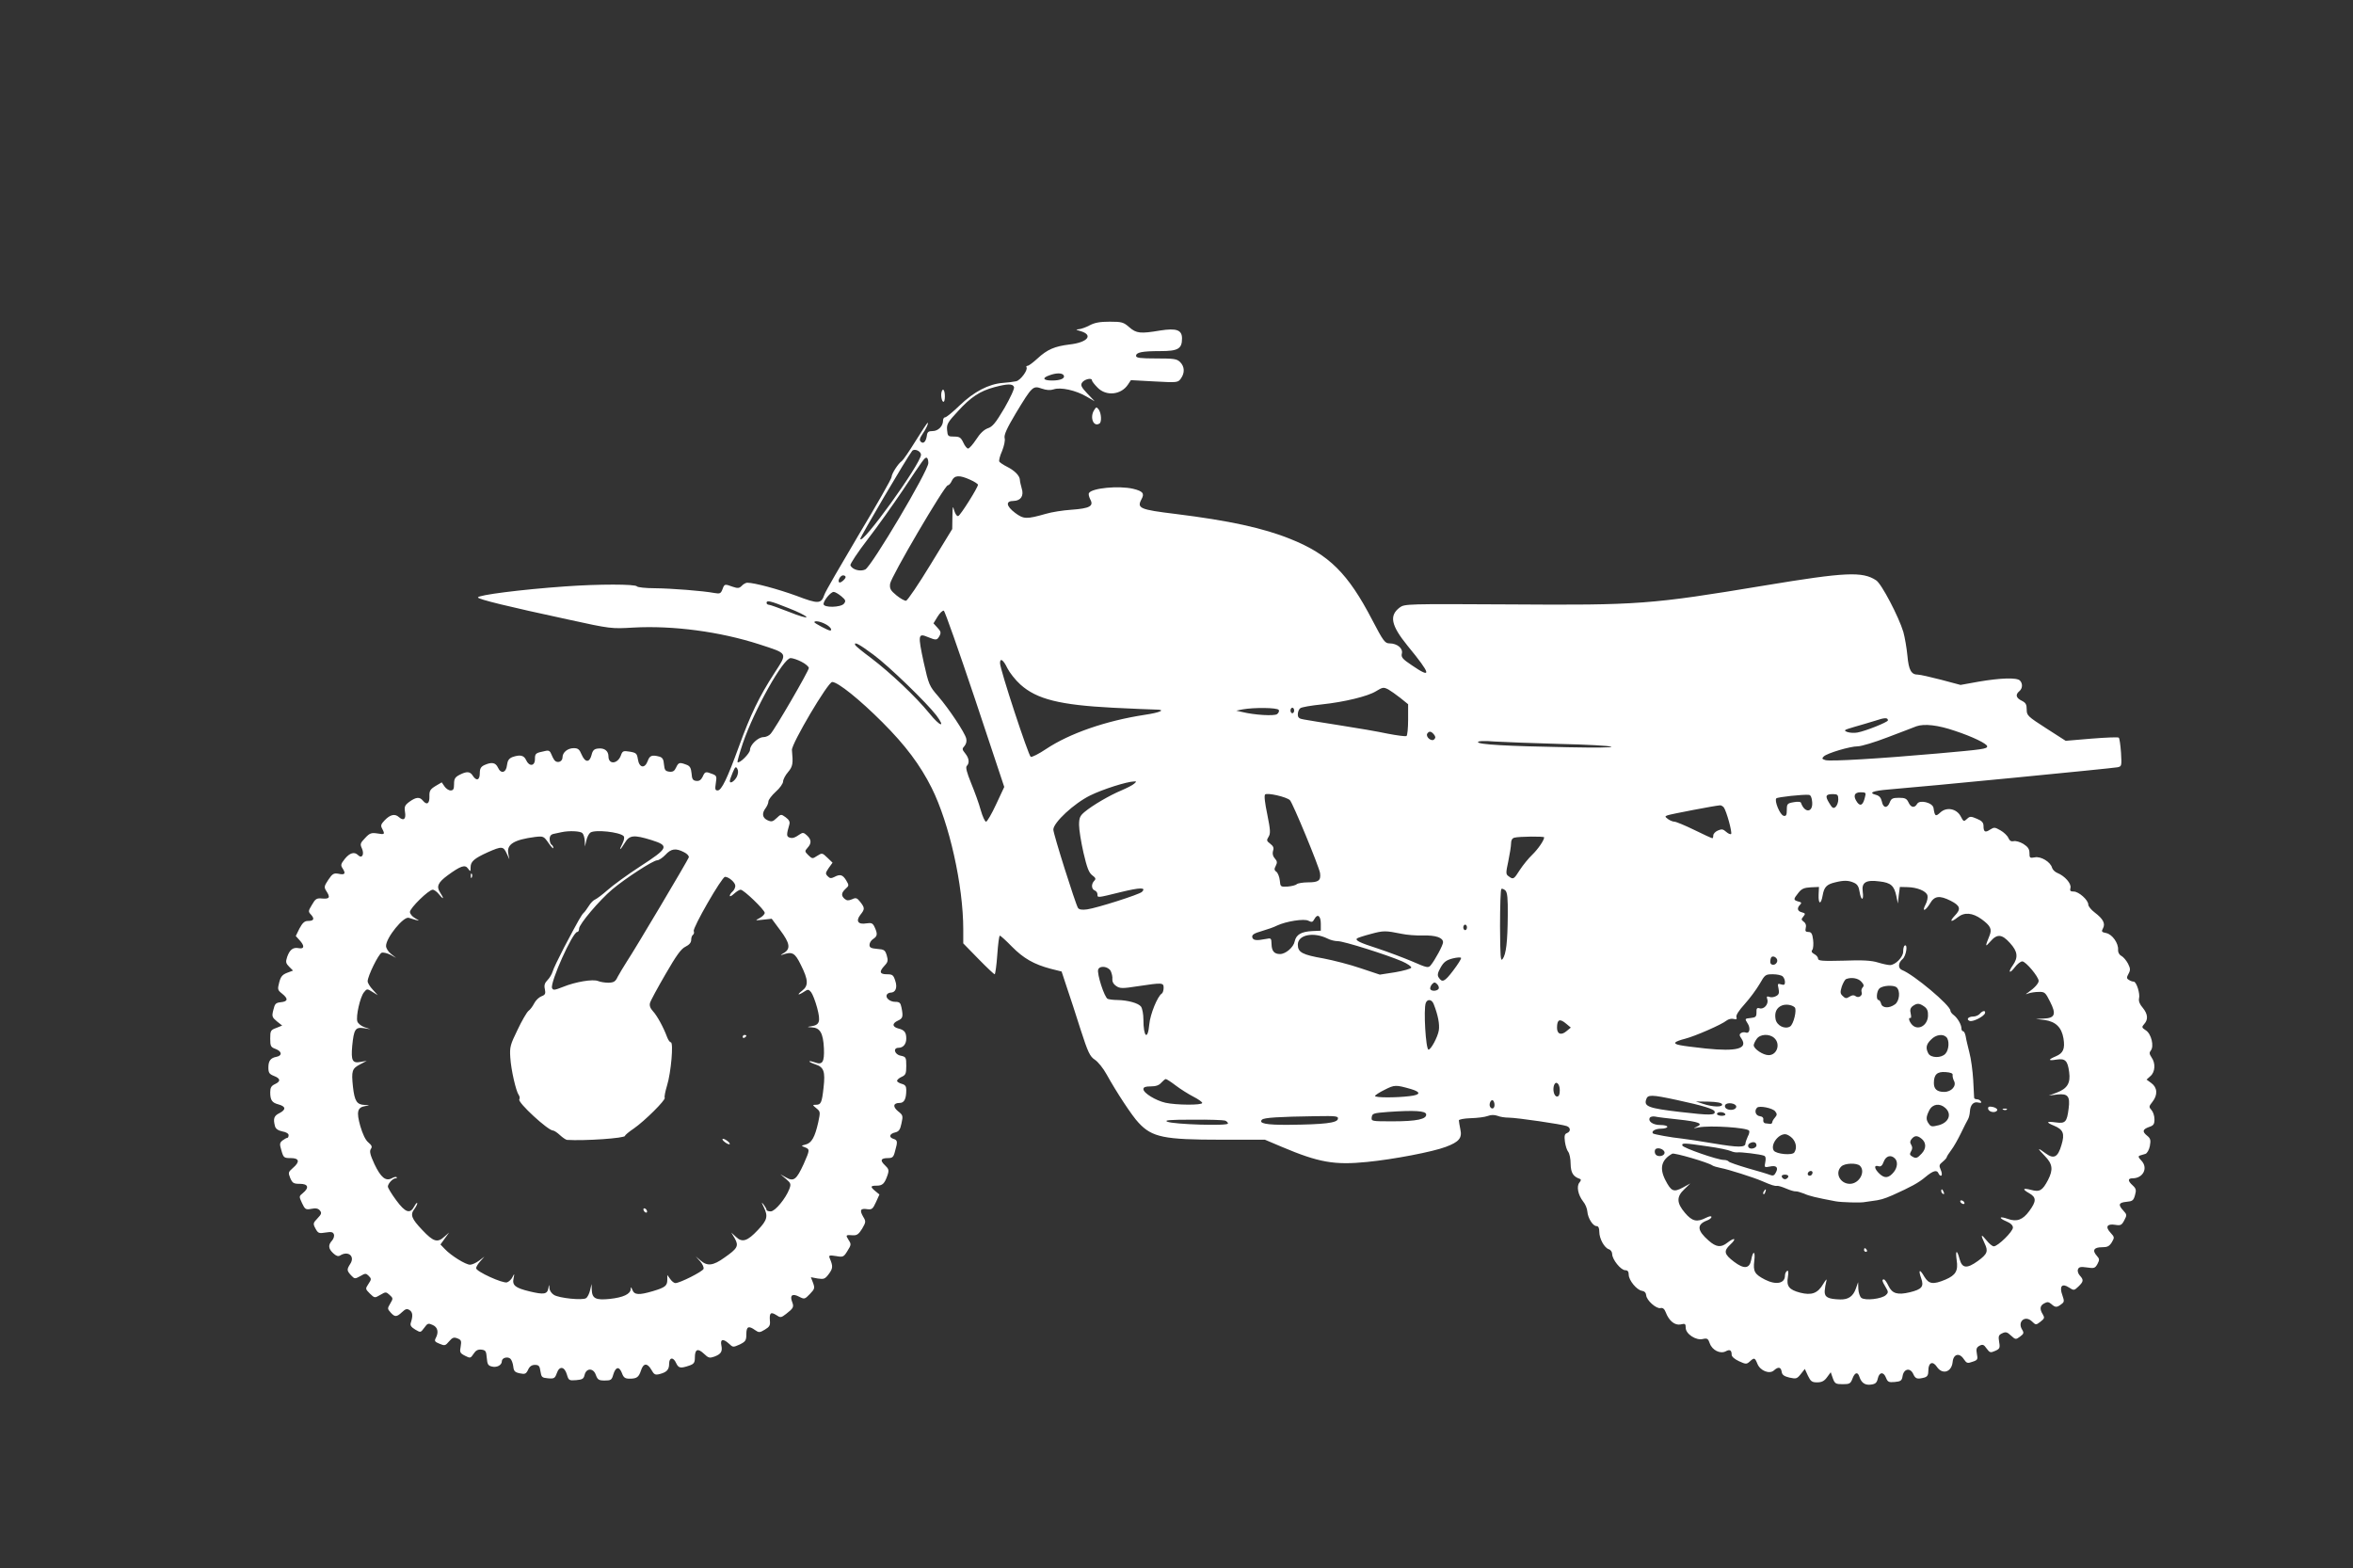 <?xml version="1.0" standalone="no"?>
<!DOCTYPE svg PUBLIC "-//W3C//DTD SVG 20010904//EN"
 "http://www.w3.org/TR/2001/REC-SVG-20010904/DTD/svg10.dtd">
<svg version="1.0" xmlns="http://www.w3.org/2000/svg"
 width="1280pt" height="853pt" viewBox="0 0 1280 853"
 preserveAspectRatio="xMidYMid meet">
<rect x="0" y="0" width="1280" height="853" fill="#333333" stroke="none"/>
<g transform="translate(0,853) scale(0.1,-0.1)"
fill="#ffffff" stroke="none">
<path d="M5927 6760 c-20 -11 -47 -20 -59 -21 -18 -1 -16 -3 9 -10 73 -21 40
-62 -59 -73 -81 -10 -121 -27 -174 -76 -24 -22 -48 -40 -54 -40 -6 0 -9 -4 -6
-8 9 -15 -33 -71 -56 -76 -13 -3 -46 -7 -73 -9 -77 -6 -157 -48 -234 -122 -37
-36 -73 -65 -79 -65 -7 0 -12 -8 -12 -18 0 -30 -26 -57 -57 -57 -22 0 -29 -5
-31 -25 -5 -33 -19 -47 -33 -33 -9 9 -6 19 8 40 20 28 36 63 29 63 -2 0 -32
-45 -66 -100 -34 -55 -67 -103 -74 -108 -19 -12 -56 -69 -56 -87 0 -9 -80
-150 -178 -313 -97 -164 -182 -310 -187 -326 -18 -52 -32 -53 -153 -7 -99 36
-228 71 -267 71 -7 0 -21 -7 -30 -17 -14 -14 -22 -14 -49 -5 -44 16 -45 16
-56 -14 -9 -23 -14 -25 -43 -20 -64 12 -234 25 -324 26 -50 0 -95 5 -98 10 -8
13 -209 13 -390 0 -241 -17 -475 -47 -475 -60 0 -10 165 -50 490 -120 232 -51
237 -51 355 -44 216 12 471 -22 685 -91 159 -52 155 -44 83 -156 -83 -128
-131 -228 -193 -399 -64 -176 -95 -240 -116 -240 -14 0 -15 7 -10 40 6 37 4
41 -20 50 -36 14 -39 13 -52 -16 -9 -18 -19 -24 -35 -22 -18 2 -23 10 -25 41
-3 30 -9 40 -28 47 -37 14 -43 13 -56 -15 -9 -20 -18 -25 -37 -23 -22 3 -26 9
-29 39 -2 28 -8 38 -25 43 -41 11 -53 6 -64 -25 -16 -42 -46 -36 -53 11 -5 31
-9 35 -44 41 -36 6 -40 4 -49 -22 -18 -46 -67 -49 -67 -4 0 30 -22 47 -56 43
-22 -2 -30 -10 -36 -35 -11 -43 -35 -42 -54 2 -12 29 -20 35 -43 35 -33 0 -61
-23 -61 -50 0 -20 -21 -32 -38 -21 -6 3 -15 19 -21 34 -9 23 -15 27 -38 21
-50 -10 -53 -13 -53 -44 0 -38 -31 -42 -48 -5 -12 27 -34 31 -76 16 -18 -8
-25 -19 -28 -43 -4 -42 -33 -50 -49 -14 -13 28 -34 32 -74 14 -19 -9 -25 -19
-25 -45 0 -37 -18 -44 -38 -13 -15 24 -33 25 -72 5 -25 -13 -30 -22 -30 -50 0
-28 -4 -35 -19 -35 -10 0 -25 10 -33 22 l-15 22 -34 -20 c-29 -18 -34 -26 -33
-57 1 -39 -14 -49 -36 -22 -17 21 -37 19 -72 -6 -26 -19 -29 -27 -25 -55 7
-40 -7 -52 -33 -29 -22 20 -48 14 -79 -19 -19 -20 -21 -28 -12 -44 16 -31 14
-33 -26 -26 -33 5 -42 2 -67 -25 -27 -28 -28 -33 -17 -57 14 -32 0 -57 -21
-36 -20 20 -45 13 -72 -20 -23 -29 -24 -35 -11 -54 17 -27 11 -35 -25 -27 -24
4 -32 0 -54 -33 -23 -35 -24 -40 -11 -61 23 -35 18 -44 -21 -41 -32 3 -38 -1
-57 -34 -21 -35 -21 -37 -4 -55 20 -23 13 -33 -19 -33 -17 0 -29 -11 -45 -41
l-20 -41 20 -22 c29 -31 27 -50 -4 -44 -31 6 -49 -8 -63 -48 -9 -27 -7 -35 11
-53 l21 -21 -32 -12 c-26 -10 -35 -21 -43 -52 -10 -38 -9 -42 15 -61 35 -28
33 -43 -6 -47 -28 -3 -33 -8 -41 -42 -9 -35 -7 -40 19 -62 l29 -23 -32 -13
c-31 -11 -33 -16 -33 -58 0 -42 3 -47 31 -57 33 -13 35 -36 3 -42 -32 -6 -44
-22 -44 -58 0 -29 5 -36 30 -46 37 -14 38 -30 5 -45 -19 -9 -25 -19 -25 -44 0
-43 10 -57 45 -66 40 -11 42 -28 6 -47 -31 -15 -36 -30 -25 -72 4 -14 17 -23
40 -28 20 -3 34 -12 34 -20 0 -8 -3 -15 -7 -15 -5 0 -16 -7 -26 -14 -16 -13
-17 -19 -6 -55 11 -39 14 -41 51 -41 46 0 51 -20 11 -54 -25 -22 -26 -25 -14
-55 12 -27 18 -31 52 -31 46 0 52 -21 17 -50 -22 -18 -22 -18 -5 -55 16 -34
20 -37 51 -31 24 5 37 2 46 -9 11 -13 9 -20 -13 -43 -24 -25 -25 -29 -11 -55
14 -26 19 -28 55 -22 31 5 40 3 45 -9 4 -9 -1 -25 -10 -35 -22 -24 -20 -44 7
-69 16 -15 27 -18 37 -12 44 28 83 -4 55 -46 -19 -30 -19 -36 5 -62 19 -20 21
-20 50 -4 27 16 31 16 46 1 15 -15 15 -19 -2 -44 -17 -26 -17 -27 8 -52 26
-25 26 -25 57 -7 29 17 31 17 50 0 20 -18 20 -20 4 -47 -16 -27 -16 -29 2 -49
23 -26 33 -25 62 2 19 18 27 20 41 11 17 -11 19 -31 7 -68 -5 -15 1 -24 24
-38 29 -17 29 -17 49 10 18 25 22 26 46 15 27 -12 34 -39 16 -72 -8 -15 -4
-20 21 -30 28 -12 32 -11 52 13 18 21 26 24 46 16 20 -8 22 -14 17 -44 -6 -31
-4 -36 23 -50 29 -15 31 -14 47 10 12 19 24 25 43 23 23 -3 26 -8 29 -45 3
-35 7 -42 28 -47 27 -7 54 8 54 29 0 18 30 27 46 14 7 -6 14 -25 16 -42 3 -26
8 -32 36 -38 28 -6 34 -3 45 20 8 18 20 26 37 26 21 0 26 -6 30 -35 5 -32 8
-35 41 -38 33 -3 38 0 48 28 14 41 42 37 55 -8 9 -31 12 -33 50 -30 34 3 41 7
46 28 9 39 48 39 61 1 10 -27 16 -31 49 -31 33 0 38 3 46 32 13 43 32 47 47 9
9 -25 17 -31 42 -31 39 0 50 8 62 45 13 40 34 42 56 4 15 -27 21 -30 45 -24
39 10 52 24 52 56 0 36 23 38 38 4 13 -28 24 -30 71 -14 26 9 31 16 31 44 0
46 16 52 49 21 25 -24 31 -25 57 -16 37 14 45 28 38 62 -7 34 10 37 42 8 21
-20 22 -20 58 -4 32 16 36 22 36 56 0 42 12 48 48 22 20 -14 25 -14 53 3 25
15 30 23 27 50 -3 41 5 48 35 29 22 -15 26 -15 53 6 40 31 44 38 33 66 -14 36
2 47 38 28 29 -15 31 -14 59 15 26 27 27 32 17 60 l-12 31 37 -7 c34 -5 40 -3
61 25 22 30 23 42 5 84 -7 17 -4 19 34 13 38 -7 42 -5 62 28 21 33 21 37 6 60
-17 27 -16 28 25 25 21 -1 31 7 49 36 21 36 21 40 5 66 -20 35 -14 46 23 40
25 -3 30 1 47 38 l19 42 -22 18 c-29 24 -28 30 7 30 32 0 43 11 59 57 9 27 7
34 -14 54 -28 26 -23 39 16 39 25 0 31 5 39 38 15 52 14 60 -10 67 -26 9 -20
28 12 35 19 5 26 15 33 49 9 41 8 45 -19 66 -30 25 -26 45 9 45 25 0 36 22 36
71 0 20 -6 28 -25 33 -14 4 -25 11 -25 16 0 6 11 16 25 22 22 10 25 18 25 60
0 46 -2 49 -30 55 -34 6 -44 43 -12 43 25 0 42 20 42 50 0 34 -10 47 -43 55
-34 9 -35 28 -2 43 26 12 29 21 19 71 -5 26 -11 31 -34 31 -30 0 -56 23 -45
40 3 5 12 10 19 10 28 0 39 27 26 65 -10 31 -15 35 -46 35 -39 0 -43 14 -12
47 18 19 20 28 12 55 -9 30 -14 33 -52 36 -34 3 -42 7 -42 22 0 11 9 25 20 32
23 15 25 27 8 64 -10 22 -17 25 -44 21 -46 -8 -60 12 -34 46 25 31 25 38 0 70
-18 23 -24 25 -45 15 -19 -8 -28 -8 -40 2 -20 17 -19 33 5 55 19 17 19 19 3
46 -19 31 -33 35 -65 18 -16 -8 -24 -8 -35 4 -14 14 -13 18 5 45 l21 29 -28
27 c-28 27 -29 27 -56 10 -25 -17 -27 -16 -48 4 -20 20 -20 22 -4 40 23 25 21
45 -4 68 -16 15 -23 16 -37 6 -29 -20 -41 -24 -58 -18 -16 6 -16 16 0 71 4 14
-1 25 -20 39 -25 18 -26 18 -50 -5 -20 -19 -27 -21 -49 -11 -28 13 -32 37 -10
66 8 11 15 27 15 36 0 9 18 33 40 53 22 19 40 45 40 56 0 10 12 34 27 51 26
31 28 46 21 120 -3 33 196 370 219 370 31 0 150 -96 273 -219 126 -126 206
-233 268 -357 96 -192 172 -531 172 -770 l0 -76 82 -84 c45 -46 85 -84 89 -84
3 0 10 47 14 105 4 58 10 105 14 105 4 0 33 -26 65 -59 64 -65 121 -97 211
-121 l60 -15 28 -85 c16 -47 50 -150 75 -230 41 -127 51 -147 78 -165 17 -11
46 -47 64 -80 52 -94 139 -227 174 -263 73 -79 139 -92 447 -92 l240 0 92 -39
c201 -85 286 -100 464 -82 143 14 357 55 428 82 72 27 90 48 79 96 -4 21 -8
42 -8 48 -1 5 28 11 64 12 36 1 77 6 93 12 18 7 36 7 53 1 14 -6 42 -10 62
-10 42 0 290 -36 315 -46 22 -8 22 -30 1 -38 -13 -5 -15 -15 -11 -47 3 -22 11
-47 18 -55 7 -9 13 -38 13 -66 1 -48 14 -69 50 -81 8 -3 7 -9 -2 -20 -17 -20
-8 -67 20 -103 12 -14 22 -39 23 -55 3 -36 30 -79 50 -79 10 0 15 -10 15 -31
0 -37 27 -87 52 -95 10 -3 18 -15 18 -26 0 -29 47 -88 71 -88 13 0 19 -7 19
-24 0 -31 44 -84 72 -88 14 -2 22 -11 23 -24 2 -28 55 -75 78 -70 12 3 21 -4
28 -22 18 -48 50 -73 81 -67 25 6 28 4 28 -18 0 -34 57 -71 94 -61 23 5 28 2
37 -24 13 -37 57 -59 87 -43 22 12 32 6 32 -19 0 -10 16 -24 40 -35 37 -17 41
-17 58 -2 25 23 28 22 42 -12 15 -38 66 -58 90 -36 23 21 38 19 42 -7 2 -17
13 -25 42 -32 37 -8 41 -7 62 19 l22 28 17 -37 c15 -31 22 -36 50 -36 25 0 39
7 54 28 l20 27 11 -32 c11 -30 16 -33 54 -33 37 0 43 3 53 30 13 35 29 39 38
10 11 -33 31 -47 64 -42 23 3 31 10 36 33 8 36 32 38 45 3 9 -22 15 -25 47
-22 33 3 39 7 43 33 7 40 42 46 58 10 12 -26 21 -29 60 -19 17 5 22 14 22 39
0 43 24 53 46 20 30 -45 80 -30 86 25 4 45 37 53 61 16 15 -22 20 -24 47 -14
28 9 30 13 24 43 -5 27 -2 35 14 44 17 9 24 7 39 -15 17 -23 21 -24 46 -13 25
11 28 16 22 49 -5 31 -3 38 17 47 19 9 27 7 48 -13 24 -22 26 -22 49 -5 20 15
22 20 11 38 -27 43 16 80 53 45 22 -21 22 -21 47 -2 22 17 23 22 13 39 -19 30
-16 49 8 61 16 9 24 8 38 -4 21 -19 30 -20 54 -1 17 12 17 17 6 49 -18 49 -2
67 36 42 26 -17 28 -17 51 5 28 27 30 36 8 60 -9 10 -14 25 -10 34 5 13 15 15
49 10 39 -6 44 -4 57 19 12 23 11 28 -4 45 -26 29 -15 46 28 46 30 0 40 5 54
27 15 26 15 28 -7 52 -30 32 -19 50 25 43 30 -5 36 -2 50 25 15 28 14 31 -5
52 -30 32 -26 44 16 48 33 3 39 7 47 36 8 28 6 36 -12 53 -28 25 -28 39 -1 39
57 0 86 56 48 96 -17 18 -19 24 -8 28 8 2 21 6 30 9 9 3 20 22 24 43 6 32 3
41 -14 55 -29 23 -26 35 9 48 25 8 30 15 30 42 0 18 -7 40 -16 50 -15 17 -15
20 5 45 30 38 27 78 -6 102 l-26 19 21 19 c26 22 29 70 6 102 -12 18 -13 26
-4 37 19 23 3 91 -27 110 -23 15 -23 18 -9 34 23 25 20 55 -8 89 -16 18 -23
36 -20 50 7 26 -14 92 -29 92 -7 0 -19 4 -27 10 -12 7 -12 13 -1 33 11 20 10
29 -3 55 -9 17 -25 36 -36 42 -12 6 -19 20 -18 33 3 35 -31 84 -64 91 -25 5
-28 8 -18 26 14 26 1 51 -45 86 -19 14 -35 34 -35 43 0 25 -52 71 -79 71 -19
0 -22 4 -18 20 6 23 -31 65 -71 81 -13 5 -26 18 -29 28 -8 32 -61 64 -94 57
-27 -5 -29 -3 -29 23 0 22 -8 34 -33 50 -18 11 -42 18 -53 15 -13 -3 -22 2
-29 18 -5 12 -25 31 -43 41 -30 17 -34 18 -56 4 -27 -18 -36 -13 -36 20 0 18
-9 28 -36 39 -33 14 -38 14 -54 -1 -17 -16 -19 -15 -34 14 -22 42 -77 53 -111
21 -26 -24 -30 -21 -37 25 -5 29 -76 46 -89 22 -14 -24 -34 -21 -47 8 -10 21
-19 25 -52 25 -34 0 -42 -4 -50 -25 -13 -34 -36 -32 -43 5 -5 21 -14 31 -32
36 -43 11 -18 22 67 29 189 15 1225 116 1247 121 23 5 23 7 19 80 -3 41 -8 77
-12 81 -3 4 -70 1 -147 -5 l-142 -12 -106 68 c-101 65 -106 70 -106 102 0 28
-5 37 -27 48 -31 15 -36 33 -13 52 18 15 19 42 3 58 -17 17 -105 14 -223 -6
l-100 -18 -105 28 c-58 15 -115 28 -127 28 -36 0 -50 24 -57 104 -4 41 -14 99
-22 128 -25 83 -119 263 -148 281 -74 49 -166 45 -606 -28 -621 -103 -687
-108 -1387 -103 -561 3 -572 3 -599 -17 -58 -44 -47 -97 43 -208 129 -157 134
-182 23 -106 -51 34 -59 44 -54 64 7 28 -26 55 -67 55 -25 0 -34 12 -94 127
-132 254 -235 356 -443 440 -150 61 -337 101 -626 137 -197 24 -213 31 -186
81 17 31 7 43 -46 56 -78 18 -224 4 -240 -23 -4 -6 0 -21 7 -35 20 -36 -3 -49
-103 -56 -46 -3 -108 -13 -138 -22 -106 -30 -121 -30 -168 5 -49 37 -53 65 -8
65 39 1 57 28 44 68 -5 18 -10 39 -10 47 -1 22 -28 50 -70 71 -20 10 -39 23
-42 28 -3 5 3 31 15 57 11 28 18 58 14 71 -4 17 12 53 61 135 89 147 93 151
141 134 26 -9 47 -10 65 -4 37 13 120 -5 178 -39 l45 -26 -40 42 c-32 34 -38
45 -29 59 12 19 54 29 54 13 0 -5 14 -23 31 -40 47 -48 128 -39 165 17 l16 24
128 -7 c126 -7 128 -6 144 16 22 31 20 65 -4 89 -18 18 -33 20 -130 20 -87 0
-110 3 -110 14 0 19 32 26 131 26 97 0 119 12 119 69 0 46 -30 57 -119 43
-107 -18 -129 -16 -168 18 -31 27 -40 30 -106 30 -53 0 -82 -5 -110 -20z
m-141 -271 c10 -17 -16 -29 -63 -29 -49 0 -56 14 -15 28 37 14 69 14 78 1z
m-270 -64 c4 -8 -20 -59 -52 -115 -48 -81 -65 -102 -91 -110 -21 -8 -42 -28
-63 -61 -18 -27 -37 -49 -44 -49 -6 0 -18 15 -26 33 -13 27 -20 32 -50 32 -33
0 -35 2 -38 36 -3 31 4 43 59 102 69 76 120 110 199 131 72 19 99 19 106 1z
m-506 -369 c0 -48 -328 -503 -330 -457 0 11 254 443 282 478 12 15 48 -1 48
-21z m40 -45 c0 -42 -308 -561 -343 -579 -28 -13 -71 -1 -81 23 -2 7 40 71 94
141 55 71 139 190 189 264 116 174 120 180 131 180 6 0 10 -13 10 -29z m228
-91 c23 -10 42 -23 42 -27 0 -15 -95 -166 -107 -170 -7 -3 -16 10 -22 29 -8
30 -9 26 -10 -33 l-1 -67 -118 -193 c-65 -107 -125 -195 -133 -197 -8 -1 -31
12 -52 29 -33 27 -38 37 -35 63 4 37 297 536 314 536 6 0 16 11 22 25 14 30
41 32 100 5z m-678 -529 c0 -11 -29 -35 -35 -29 -10 9 7 38 21 38 8 0 14 -4
14 -9z m-23 -105 c24 -20 25 -26 14 -40 -17 -21 -111 -23 -111 -2 0 19 39 66
55 66 8 0 26 -11 42 -24z m-288 -64 c52 -20 96 -42 98 -49 2 -6 -40 6 -94 28
-54 21 -104 39 -110 39 -7 0 -13 5 -13 10 0 16 19 12 119 -28z m1015 -495
l159 -478 -44 -94 c-24 -52 -49 -95 -55 -95 -6 0 -19 28 -29 63 -9 34 -33 100
-52 146 -24 59 -31 87 -24 94 16 16 13 42 -8 68 -18 22 -18 26 -4 41 9 11 13
26 9 41 -8 32 -92 159 -153 230 -48 55 -51 63 -78 183 -32 149 -31 161 21 139
47 -19 51 -19 65 6 9 17 7 25 -11 44 l-22 24 22 36 c12 20 27 34 34 33 6 -2
82 -219 170 -481z m-814 408 c26 -13 41 -35 25 -35 -10 0 -85 40 -85 45 0 10
32 5 60 -10z m262 -167 c84 -62 290 -262 342 -330 52 -70 20 -61 -38 11 -75
92 -212 221 -317 301 -46 34 -85 66 -87 71 -8 21 22 5 100 -53z m-392 -38 c22
-11 40 -27 40 -34 0 -15 -182 -329 -208 -358 -8 -10 -26 -18 -39 -18 -29 0
-73 -42 -73 -69 0 -19 -58 -77 -68 -67 -2 3 11 49 29 103 63 183 220 463 260
463 11 0 38 -9 59 -20z m1120 -35 c12 -24 44 -65 71 -89 89 -80 214 -111 502
-126 106 -5 210 -10 232 -10 61 0 29 -16 -60 -29 -208 -32 -406 -100 -535
-186 -39 -26 -76 -45 -83 -42 -12 5 -168 478 -167 510 0 30 18 18 40 -28z
m2073 -116 c12 -7 41 -27 65 -46 l42 -34 0 -84 c0 -46 -4 -86 -9 -89 -5 -3
-51 3 -103 13 -51 11 -167 31 -258 45 -91 14 -180 29 -197 32 -26 4 -33 10
-33 28 0 13 6 28 13 33 6 6 59 15 117 21 123 13 250 44 294 71 38 23 42 24 69
10z m-597 -111 c4 -6 0 -16 -9 -23 -16 -11 -122 -5 -191 12 l-31 7 35 7 c61
11 188 10 196 -3z m84 -3 c0 -8 -4 -15 -10 -15 -5 0 -10 7 -10 15 0 8 5 15 10
15 6 0 10 -7 10 -15z m3230 -54 c0 -9 -121 -58 -166 -66 -16 -3 -41 -2 -55 3
-22 9 -18 11 36 27 33 9 85 25 115 34 53 18 70 18 70 2z m365 -57 c94 -31 175
-70 175 -84 0 -14 -23 -17 -270 -39 -317 -28 -585 -44 -610 -36 -19 6 -20 9
-9 20 19 18 143 55 185 55 19 0 92 22 162 49 70 27 141 53 157 60 43 15 117 7
210 -25z m-2835 -19 c10 -12 10 -19 2 -27 -15 -15 -48 14 -38 31 10 15 21 14
36 -4z m685 -52 c143 -3 269 -10 280 -15 12 -5 -86 -6 -238 -3 -332 6 -487 15
-487 28 0 6 33 8 93 3 50 -3 209 -9 352 -13z m-4476 -177 c-12 -25 -39 -43
-39 -25 0 5 7 26 16 47 13 31 17 34 25 20 6 -11 5 -25 -2 -42z m2161 -39 c-8
-8 -40 -24 -70 -37 -63 -26 -157 -81 -200 -117 -25 -21 -30 -32 -30 -71 0 -26
11 -94 24 -151 19 -81 29 -108 47 -122 19 -14 22 -20 12 -30 -18 -18 -16 -46
2 -53 8 -3 15 -12 15 -21 0 -20 -3 -20 127 12 107 26 140 26 115 1 -14 -14
-243 -87 -298 -95 -29 -4 -44 -1 -50 8 -14 23 -134 402 -134 426 0 38 113 143
201 186 67 33 198 75 239 76 13 1 13 -1 0 -12z m847 -90 c16 -16 160 -365 164
-397 5 -40 -8 -50 -65 -50 -28 0 -57 -5 -62 -10 -6 -6 -28 -11 -50 -13 -38 -2
-39 -1 -42 33 -2 19 -10 40 -18 47 -13 9 -13 16 -4 33 9 18 8 25 -5 40 -11 12
-14 26 -10 41 6 16 2 26 -15 39 -20 15 -21 19 -9 38 11 18 10 36 -7 121 -13
62 -18 103 -12 109 11 11 117 -13 135 -31z m3128 16 c-10 -42 -24 -51 -41 -29
-25 34 -18 56 17 56 29 0 31 -2 24 -27z m-287 -26 c5 -58 -41 -62 -61 -4 -2 6
-18 7 -40 3 -34 -6 -37 -9 -37 -42 0 -28 -4 -35 -17 -32 -20 4 -52 82 -40 95
7 7 144 22 177 19 10 -1 16 -14 18 -39z m142 14 c0 -16 -7 -34 -15 -41 -12
-10 -18 -6 -34 21 -24 39 -20 49 20 49 25 0 29 -4 29 -29z m-623 -43 c15 -20
47 -137 40 -145 -4 -3 -16 2 -27 12 -17 15 -24 16 -45 7 -14 -6 -25 -18 -25
-27 0 -8 -2 -15 -5 -15 -3 0 -48 20 -98 45 -51 25 -100 45 -108 45 -8 0 -24 6
-35 14 -18 14 -18 15 -2 21 16 6 255 52 284 54 6 1 16 -5 21 -11z m-6209 -140
c7 -7 12 -26 13 -42 l1 -31 8 34 c4 18 14 37 22 42 26 17 158 3 180 -19 6 -6
4 -20 -6 -41 -22 -42 -13 -39 13 4 25 42 48 45 145 15 98 -31 93 -43 -61 -143
-71 -46 -150 -104 -178 -129 -27 -24 -58 -47 -67 -51 -9 -3 -25 -19 -34 -34
-10 -15 -22 -33 -28 -38 -13 -12 -28 -39 -107 -188 -31 -60 -60 -120 -63 -133
-4 -13 -16 -34 -27 -45 -16 -16 -20 -29 -15 -50 5 -25 2 -31 -19 -39 -13 -5
-31 -22 -39 -38 -8 -16 -22 -35 -32 -42 -9 -8 -36 -54 -59 -103 -39 -80 -43
-93 -39 -150 4 -67 31 -184 46 -204 5 -7 7 -17 3 -24 -10 -16 156 -169 183
-169 6 0 23 -11 38 -25 15 -14 32 -25 38 -26 96 -6 316 9 316 22 0 4 21 22 48
40 58 40 175 156 168 167 -3 5 3 35 13 68 21 68 36 234 20 234 -5 0 -14 12
-20 28 -20 54 -54 116 -77 141 -15 16 -20 31 -16 45 3 12 41 82 84 156 59 102
85 139 109 150 20 10 31 22 31 37 0 12 4 24 10 28 5 3 7 12 4 20 -7 17 153
295 170 295 21 0 56 -31 56 -49 0 -10 -7 -24 -15 -31 -8 -7 -15 -17 -15 -23 0
-6 10 -1 23 11 13 12 29 22 36 22 17 0 131 -110 131 -126 0 -7 -12 -20 -27
-28 -27 -14 -27 -14 19 -9 l46 5 46 -62 c54 -72 58 -102 19 -125 -16 -9 -19
-13 -8 -9 55 19 69 12 102 -56 40 -80 42 -112 7 -139 -31 -24 -24 -28 10 -6
21 14 24 14 38 -2 8 -10 23 -48 33 -85 20 -76 14 -94 -33 -101 -24 -4 -24 -4
5 -6 44 -2 61 -31 65 -114 3 -76 -8 -92 -50 -76 -14 5 -27 8 -29 5 -2 -2 12
-9 32 -16 47 -15 55 -39 45 -127 -9 -82 -14 -93 -42 -93 -19 0 -19 -1 3 -19
22 -18 22 -20 10 -77 -18 -80 -36 -112 -68 -120 -26 -7 -26 -7 -5 -15 28 -11
28 -14 -6 -91 -39 -85 -54 -97 -95 -74 l-32 18 30 -25 c27 -23 29 -28 19 -55
-20 -52 -77 -121 -101 -122 -13 0 -23 4 -23 8 0 5 -7 17 -15 28 -14 17 -14 16
0 -13 24 -50 19 -70 -32 -124 -57 -61 -85 -70 -119 -38 l-26 24 19 -32 c23
-41 15 -55 -57 -105 -61 -44 -93 -47 -129 -15 l-26 22 24 -27 c13 -15 21 -33
18 -41 -6 -15 -129 -77 -153 -77 -7 0 -20 10 -28 22 l-16 22 0 -26 c0 -33 -12
-42 -79 -62 -75 -22 -100 -21 -111 7 -6 16 -9 18 -9 5 -1 -28 -41 -46 -113
-54 -78 -8 -97 2 -99 50 l-1 31 -8 -34 c-4 -18 -14 -38 -22 -43 -18 -13 -148
0 -175 18 -13 8 -24 24 -24 37 -2 22 -2 22 -6 -1 -6 -33 -24 -36 -103 -17 -78
19 -95 33 -86 72 5 26 5 27 -6 6 -6 -13 -19 -25 -30 -29 -23 -7 -168 59 -168
77 0 7 10 24 23 38 l22 25 -29 -22 c-16 -12 -38 -22 -49 -22 -24 0 -103 49
-137 85 l-24 25 24 33 23 32 -25 -22 c-38 -35 -60 -29 -121 36 -59 62 -67 83
-42 115 8 11 15 25 15 30 -1 6 -8 -1 -16 -16 -23 -44 -49 -35 -99 33 -25 34
-45 67 -45 74 0 16 27 45 42 45 6 0 9 3 6 6 -4 3 -16 1 -27 -6 -33 -17 -59 4
-94 77 -23 50 -28 70 -20 82 9 12 6 20 -13 36 -16 13 -31 45 -44 89 -22 78
-16 102 27 109 27 4 27 4 -3 6 -43 2 -55 20 -64 99 -9 87 -5 99 39 122 l36 19
-34 -6 c-44 -8 -52 7 -45 87 9 91 17 103 62 97 l37 -6 -32 11 c-18 6 -35 20
-39 31 -9 27 15 134 36 159 16 20 17 20 46 2 l29 -18 -27 30 c-16 17 -28 37
-28 46 0 28 59 148 76 155 9 3 30 -2 48 -11 l31 -17 -27 21 c-16 12 -28 32
-28 44 0 45 96 163 124 153 6 -2 22 -7 36 -11 24 -6 24 -6 -2 9 -16 9 -28 24
-28 34 0 21 102 121 124 121 8 0 24 -12 35 -26 25 -31 28 -24 5 11 -21 32 -12
54 41 93 71 52 95 60 111 37 13 -18 14 -18 14 7 0 31 19 48 94 82 75 33 84 33
102 -6 l15 -33 -6 31 c-10 51 31 76 146 91 45 5 47 4 73 -33 14 -21 26 -33 26
-27 0 7 -4 15 -10 18 -5 3 -10 17 -10 30 0 17 7 26 23 29 12 3 31 7 42 9 42 9
102 6 113 -5z m5232 -23 c0 -16 -33 -64 -65 -95 -20 -19 -50 -56 -67 -82 -33
-52 -36 -54 -61 -35 -16 11 -16 17 -2 82 8 39 15 82 15 97 0 17 6 28 18 31 25
7 162 8 162 2z m-4679 -81 c17 -8 28 -21 26 -28 -7 -19 -295 -504 -336 -565
-19 -30 -42 -68 -51 -85 -12 -26 -21 -31 -50 -32 -19 0 -44 4 -56 9 -28 12
-124 -4 -192 -32 -46 -18 -53 -19 -59 -6 -11 31 112 305 137 305 6 0 10 8 10
18 0 24 110 154 181 214 70 59 222 158 244 158 9 0 30 14 45 30 31 34 57 37
101 14z m6364 -166 c19 -8 27 -22 31 -50 8 -50 24 -49 17 1 -7 51 17 66 92 56
61 -7 79 -23 91 -80 l8 -40 5 45 6 45 41 -1 c53 -1 102 -21 109 -45 3 -10 -1
-32 -10 -49 -22 -42 -2 -38 24 5 24 42 52 45 112 15 53 -27 58 -45 23 -81 -31
-33 -22 -39 16 -9 36 29 80 25 129 -10 49 -36 58 -54 44 -89 -25 -62 -25 -66
4 -33 37 43 63 41 107 -8 42 -46 46 -78 15 -122 -28 -39 -17 -48 12 -9 13 17
31 31 40 31 19 0 89 -84 89 -106 0 -14 -23 -39 -56 -62 -18 -13 -18 -13 1 -6
11 4 36 8 55 8 33 1 37 -3 62 -53 35 -68 27 -90 -35 -92 l-42 -2 49 -6 c59 -9
91 -40 101 -100 9 -56 -1 -80 -41 -97 -45 -19 -43 -26 4 -18 47 7 60 -6 68
-69 8 -59 -10 -89 -68 -111 l-43 -16 47 6 c57 6 70 -10 61 -77 -9 -73 -18 -82
-69 -75 -53 7 -56 1 -10 -18 50 -21 59 -43 40 -105 -19 -66 -41 -78 -85 -46
-47 35 -49 31 -6 -13 43 -44 47 -74 18 -131 -30 -57 -45 -67 -92 -54 -46 12
-50 4 -9 -19 38 -22 38 -43 -1 -96 -35 -48 -68 -60 -116 -43 -47 17 -54 6 -9
-13 24 -10 36 -22 36 -34 0 -22 -82 -102 -104 -102 -8 0 -26 15 -40 33 -30 37
-33 32 -10 -17 21 -43 15 -58 -37 -96 -60 -43 -85 -40 -99 10 -14 54 -24 51
-16 -5 9 -58 -5 -82 -61 -106 -67 -28 -90 -25 -115 16 -25 44 -34 39 -17 -9
16 -45 4 -60 -62 -76 -67 -16 -96 -7 -116 35 -9 19 -20 35 -25 35 -12 0 -10
-9 9 -41 16 -26 16 -31 2 -44 -21 -21 -114 -32 -134 -15 -8 7 -15 29 -16 49
l-1 36 -12 -34 c-15 -43 -41 -61 -85 -60 -67 2 -86 12 -85 45 1 16 5 40 9 54
4 16 -1 11 -17 -15 -30 -51 -63 -63 -126 -47 -60 16 -75 35 -66 86 4 27 3 36
-5 32 -6 -4 -11 -15 -11 -25 0 -43 -48 -53 -109 -22 -56 29 -65 44 -58 102 7
55 -7 59 -17 4 -9 -47 -39 -50 -93 -9 -54 41 -58 58 -21 93 37 34 25 42 -15
11 -35 -28 -61 -25 -102 11 -64 56 -66 88 -8 110 13 5 23 13 23 19 0 6 -12 4
-30 -5 -49 -25 -75 -19 -114 27 -46 54 -47 88 -3 129 l32 31 -42 -23 c-49 -26
-62 -20 -94 42 -33 65 -21 110 38 143 11 6 197 -48 218 -64 6 -4 26 -10 46
-14 39 -7 178 -51 224 -71 53 -23 70 -28 82 -26 7 1 29 -6 50 -15 21 -9 44
-16 51 -15 6 1 27 -5 45 -12 28 -13 66 -22 172 -42 31 -6 142 -9 160 -4 6 1
21 3 35 5 49 6 66 11 115 32 100 45 141 67 179 99 43 36 64 41 72 18 4 -8 10
-13 15 -10 4 3 3 17 -4 32 -10 22 -8 28 11 43 12 10 22 21 22 25 0 3 11 21 24
38 14 18 37 59 53 92 16 33 33 67 38 75 5 8 10 27 11 43 2 37 20 56 46 49 14
-3 19 -1 14 6 -4 7 -14 12 -22 12 -8 0 -14 3 -15 8 0 4 -2 48 -5 97 -3 50 -12
117 -21 150 -8 33 -18 72 -20 88 -3 15 -9 27 -14 27 -5 0 -9 7 -9 15 0 21 -21
57 -42 73 -10 7 -18 18 -18 24 0 29 -199 196 -263 221 -23 9 -22 39 3 60 19
16 30 84 11 73 -5 -3 -8 -18 -8 -33 0 -30 -43 -73 -72 -73 -10 0 -39 6 -65 14
-35 11 -85 14 -187 10 -117 -3 -139 -1 -139 11 0 8 -9 19 -21 25 -14 8 -17 15
-10 23 5 7 7 32 4 55 -4 33 -10 42 -25 42 -16 0 -19 5 -15 22 4 14 0 26 -11
34 -14 10 -14 14 -2 28 12 15 11 18 -8 23 -25 6 -28 23 -10 41 10 10 8 14 -10
18 -27 8 -27 12 1 47 17 22 31 28 67 30 l45 2 -2 -42 c-2 -54 13 -56 22 -4 8
46 22 60 68 71 48 12 73 11 102 -2z m-1883 -179 c-1 -143 -9 -211 -28 -236
-11 -15 -13 9 -14 178 0 108 3 199 7 203 4 3 13 0 22 -8 11 -12 14 -42 13
-137z m-1017 -44 l0 -38 -46 -2 c-60 -3 -88 -19 -96 -56 -6 -32 -49 -69 -80
-69 -31 0 -45 16 -46 53 -1 34 -2 35 -31 29 -52 -10 -70 -8 -74 10 -2 13 10
21 52 33 31 9 68 22 83 30 49 23 148 39 171 26 18 -9 23 -8 32 9 17 32 35 18
35 -25z m795 -20 c0 -8 -4 -15 -10 -15 -5 0 -10 7 -10 15 0 8 5 15 10 15 6 0
10 -7 10 -15z m-355 -35 c27 -6 79 -10 115 -9 71 2 110 -12 110 -37 0 -16 -44
-97 -67 -125 -13 -16 -21 -14 -101 21 -48 20 -132 52 -187 70 -99 32 -124 44
-113 55 3 3 36 14 74 24 70 19 80 19 169 1z m-403 -26 c15 -8 40 -14 56 -14
32 0 264 -73 350 -110 29 -13 51 -28 49 -34 -2 -6 -41 -17 -87 -25 l-84 -13
-105 35 c-58 20 -149 43 -201 53 -115 20 -140 33 -140 75 0 54 85 71 162 33z
m683 -174 c-47 -62 -60 -67 -79 -37 -8 12 -5 26 11 54 17 30 31 40 65 49 24 6
44 7 46 3 2 -5 -18 -36 -43 -69z m1763 51 c-5 -24 -38 -27 -38 -3 0 10 3 21 6
25 11 11 35 -5 32 -22z m-3626 -53 c6 -13 11 -33 9 -45 -1 -14 6 -27 21 -37
21 -14 34 -14 118 -1 133 20 140 20 140 -9 0 -14 -5 -28 -10 -31 -23 -14 -63
-112 -68 -167 -8 -90 -32 -71 -32 26 0 29 -6 60 -13 70 -14 19 -72 35 -129 36
-20 0 -43 3 -52 6 -18 7 -60 138 -52 160 9 23 54 17 68 -8z m3656 -30 c7 -7
12 -20 12 -31 0 -14 -5 -17 -21 -12 -19 6 -20 4 -14 -23 5 -24 2 -33 -14 -41
-11 -6 -27 -8 -36 -4 -14 5 -16 2 -11 -14 8 -26 -19 -56 -43 -48 -13 4 -17 -1
-16 -22 0 -24 -4 -28 -32 -31 -32 -3 -32 -4 -17 -28 18 -26 12 -59 -9 -51 -8
3 -20 2 -26 -3 -10 -6 -10 -13 3 -31 35 -54 -27 -70 -194 -53 -144 16 -173 21
-166 33 3 5 27 14 52 20 55 14 201 78 226 99 10 8 27 12 38 9 16 -4 20 -2 16
10 -4 9 13 36 45 71 28 31 64 80 81 109 29 51 32 53 72 53 23 0 47 -5 54 -12z
m427 -28 c14 -15 16 -23 8 -31 -6 -6 -9 -18 -6 -26 7 -19 -17 -35 -33 -22 -9
7 -19 6 -33 -3 -17 -11 -23 -10 -37 4 -14 13 -14 21 -5 51 7 20 17 38 24 41
28 11 65 5 82 -14z m-2299 -39 c-10 -15 -46 -14 -46 2 0 7 5 18 12 25 10 10
15 9 26 -2 8 -8 11 -19 8 -25z m2491 8 c22 -19 16 -76 -9 -93 -32 -23 -69 -20
-75 4 -3 11 -9 20 -14 20 -14 0 -11 47 4 62 17 17 76 21 94 7z m-2518 -91 c24
-61 33 -110 28 -143 -6 -37 -43 -105 -56 -105 -15 0 -28 220 -15 254 9 23 33
20 43 -6z m1964 -18 c13 -12 -6 -92 -25 -104 -28 -17 -72 4 -79 39 -7 37 5 63
34 75 22 9 55 4 70 -10z m704 5 c17 -12 22 -25 21 -51 -2 -55 -57 -84 -89 -46
-15 18 -19 39 -6 34 4 -1 4 10 1 24 -5 20 -2 31 11 41 24 17 36 16 62 -2z
m-1946 -95 l24 -20 -23 -19 c-29 -25 -52 -17 -52 18 0 46 15 52 51 21z m1131
-77 c35 -32 15 -93 -31 -93 -30 0 -81 34 -81 54 0 6 7 22 16 34 18 27 69 30
96 5z m936 5 c17 -17 15 -68 -5 -90 -22 -25 -79 -24 -93 1 -16 30 -12 50 15
76 26 27 64 32 83 13z m34 -206 c-1 -7 2 -21 7 -31 16 -28 -13 -61 -53 -61
-38 0 -56 15 -56 48 0 47 18 63 63 60 28 -2 41 -7 39 -16z m-4225 -58 c25 -19
68 -46 95 -60 26 -13 48 -29 48 -34 0 -13 -142 -12 -200 1 -53 12 -120 53
-120 74 0 11 11 15 40 15 28 0 45 6 57 20 10 11 21 20 25 20 4 0 29 -16 55
-36z m2088 -25 c0 -24 -5 -34 -15 -34 -16 0 -25 37 -16 62 10 26 31 8 31 -28z
m-811 7 c58 -17 55 -32 -6 -39 -74 -9 -188 -9 -188 1 0 4 24 20 53 34 53 27
60 27 141 4z m1448 -60 c144 -31 201 -49 205 -62 7 -22 -25 -22 -188 -3 -171
20 -197 30 -184 68 8 27 28 27 167 -3z m-992 -27 c0 -20 -15 -26 -24 -10 -8
13 4 42 15 35 5 -3 9 -14 9 -25z m1238 4 c5 -17 -50 -16 -103 2 l-40 13 69 -1
c45 -1 71 -6 74 -14z m77 -13 c0 -17 -34 -24 -54 -11 -7 5 -10 14 -6 20 10 17
60 9 60 -9z m1137 -7 c37 -33 20 -79 -35 -94 -36 -9 -43 -9 -54 7 -17 23 -16
38 2 74 18 35 57 40 87 13z m-925 -19 c11 -14 10 -20 -1 -33 -8 -9 -15 -20
-15 -26 -1 -5 -5 -10 -11 -9 -5 1 -17 2 -25 3 -9 0 -15 9 -13 19 2 11 -4 18
-19 20 -23 3 -31 30 -15 46 12 13 86 -2 99 -20z m-1899 -15 c5 -27 -51 -39
-180 -39 -118 0 -119 0 -116 23 3 20 10 22 88 28 145 10 204 6 208 -12z m1627
1 c4 -6 -5 -10 -19 -10 -14 0 -26 5 -26 10 0 6 9 10 19 10 11 0 23 -4 26 -10z
m-2107 -27 c-4 -22 -76 -30 -268 -32 -123 -1 -165 8 -145 28 11 11 89 16 293
19 113 2 123 0 120 -15z m1852 -3 c112 -12 139 -23 99 -40 -20 -9 -19 -9 11
-3 62 12 265 -1 275 -18 3 -5 0 -19 -7 -31 -6 -13 -12 -30 -13 -38 0 -23 -38
-23 -175 0 -69 12 -145 23 -170 26 -59 6 -152 23 -158 28 -11 12 13 26 44 26
19 0 34 5 34 10 0 6 -17 10 -39 10 -39 0 -68 20 -56 40 3 5 16 8 28 6 12 -3
69 -10 127 -16z m-2466 -6 c9 -3 16 -11 16 -16 0 -14 -296 -5 -330 10 -19 8
12 11 137 11 89 1 168 -2 177 -5z m3086 -96 c21 -23 26 -54 11 -77 -11 -18
-100 -9 -112 10 -19 30 22 89 62 89 10 0 27 -10 39 -22z m701 -1 c28 -21 29
-54 3 -82 -25 -27 -32 -29 -54 -15 -12 7 -12 13 -4 27 8 13 8 23 1 35 -8 12
-7 21 2 32 16 19 30 20 52 3z m-896 -38 c0 -8 -10 -15 -22 -17 -25 -4 -33 22
-10 31 18 8 32 2 32 -14z m-267 -5 c59 -8 116 -20 128 -26 11 -5 27 -8 35 -7
16 3 125 -10 145 -18 9 -3 11 -15 7 -35 -6 -29 -5 -30 25 -24 35 8 48 -5 32
-33 -8 -16 -15 -19 -33 -12 -12 5 -66 21 -120 36 -54 16 -100 32 -103 36 -3 5
-15 9 -27 9 -34 0 -220 65 -225 78 -5 15 8 15 136 -4z m-233 -35 c0 -17 -33
-25 -47 -11 -6 6 -8 18 -5 26 8 19 52 6 52 -15z m1253 -31 c17 -17 14 -49 -6
-74 -27 -33 -49 -36 -77 -10 -29 27 -33 50 -7 42 13 -4 21 2 29 24 12 32 39
40 61 18z m-190 -40 c32 -32 -4 -98 -55 -98 -53 0 -83 59 -47 94 18 19 85 21
102 4z m-258 -36 c0 -13 -12 -22 -22 -16 -10 6 -1 24 13 24 5 0 9 -4 9 -8z
m-132 -24 c-3 -7 -11 -13 -18 -13 -7 0 -15 6 -17 13 -3 7 4 12 17 12 13 0 20
-5 18 -12z"/>
<path d="M2561 3764 c0 -11 3 -14 6 -6 3 7 2 16 -1 19 -3 4 -6 -2 -5 -13z"/>
<path d="M4040 2889 c0 -5 5 -7 10 -4 6 3 10 8 10 11 0 2 -4 4 -10 4 -5 0 -10
-5 -10 -11z"/>
<path d="M3930 2332 c0 -4 9 -13 20 -20 11 -7 20 -9 20 -4 0 4 -9 13 -20 20
-11 7 -20 9 -20 4z"/>
<path d="M3500 1951 c0 -5 5 -13 10 -16 6 -3 10 -2 10 4 0 5 -4 13 -10 16 -5
3 -10 2 -10 -4z"/>
<path d="M10770 3015 c-7 -8 -23 -15 -36 -15 -27 0 -40 -16 -19 -24 17 -6 77
24 83 42 5 17 -13 15 -28 -3z"/>
<path d="M10816 2495 c7 -16 39 -20 48 -6 6 9 -16 21 -40 21 -8 0 -11 -6 -8
-15z"/>
<path d="M10898 2493 c7 -3 16 -2 19 1 4 3 -2 6 -13 5 -11 0 -14 -3 -6 -6z"/>
<path d="M9595 2049 c-4 -6 -5 -12 -2 -15 2 -3 7 2 10 11 7 17 1 20 -8 4z"/>
<path d="M10560 2051 c0 -6 4 -13 10 -16 6 -3 7 1 4 9 -7 18 -14 21 -14 7z"/>
<path d="M10665 1990 c3 -5 11 -10 16 -10 6 0 7 5 4 10 -3 6 -11 10 -16 10 -6
0 -7 -4 -4 -10z"/>
<path d="M10140 1730 c0 -5 5 -10 11 -10 5 0 7 5 4 10 -3 6 -8 10 -11 10 -2 0
-4 -4 -4 -10z"/>
<path d="M5120 6381 c0 -17 5 -33 10 -36 6 -4 10 8 10 29 0 20 -4 36 -10 36
-5 0 -10 -13 -10 -29z"/>
<path d="M5952 6299 c-25 -39 -4 -94 29 -73 13 8 10 56 -4 76 -12 15 -14 15
-25 -3z"/>
</g>
</svg>
